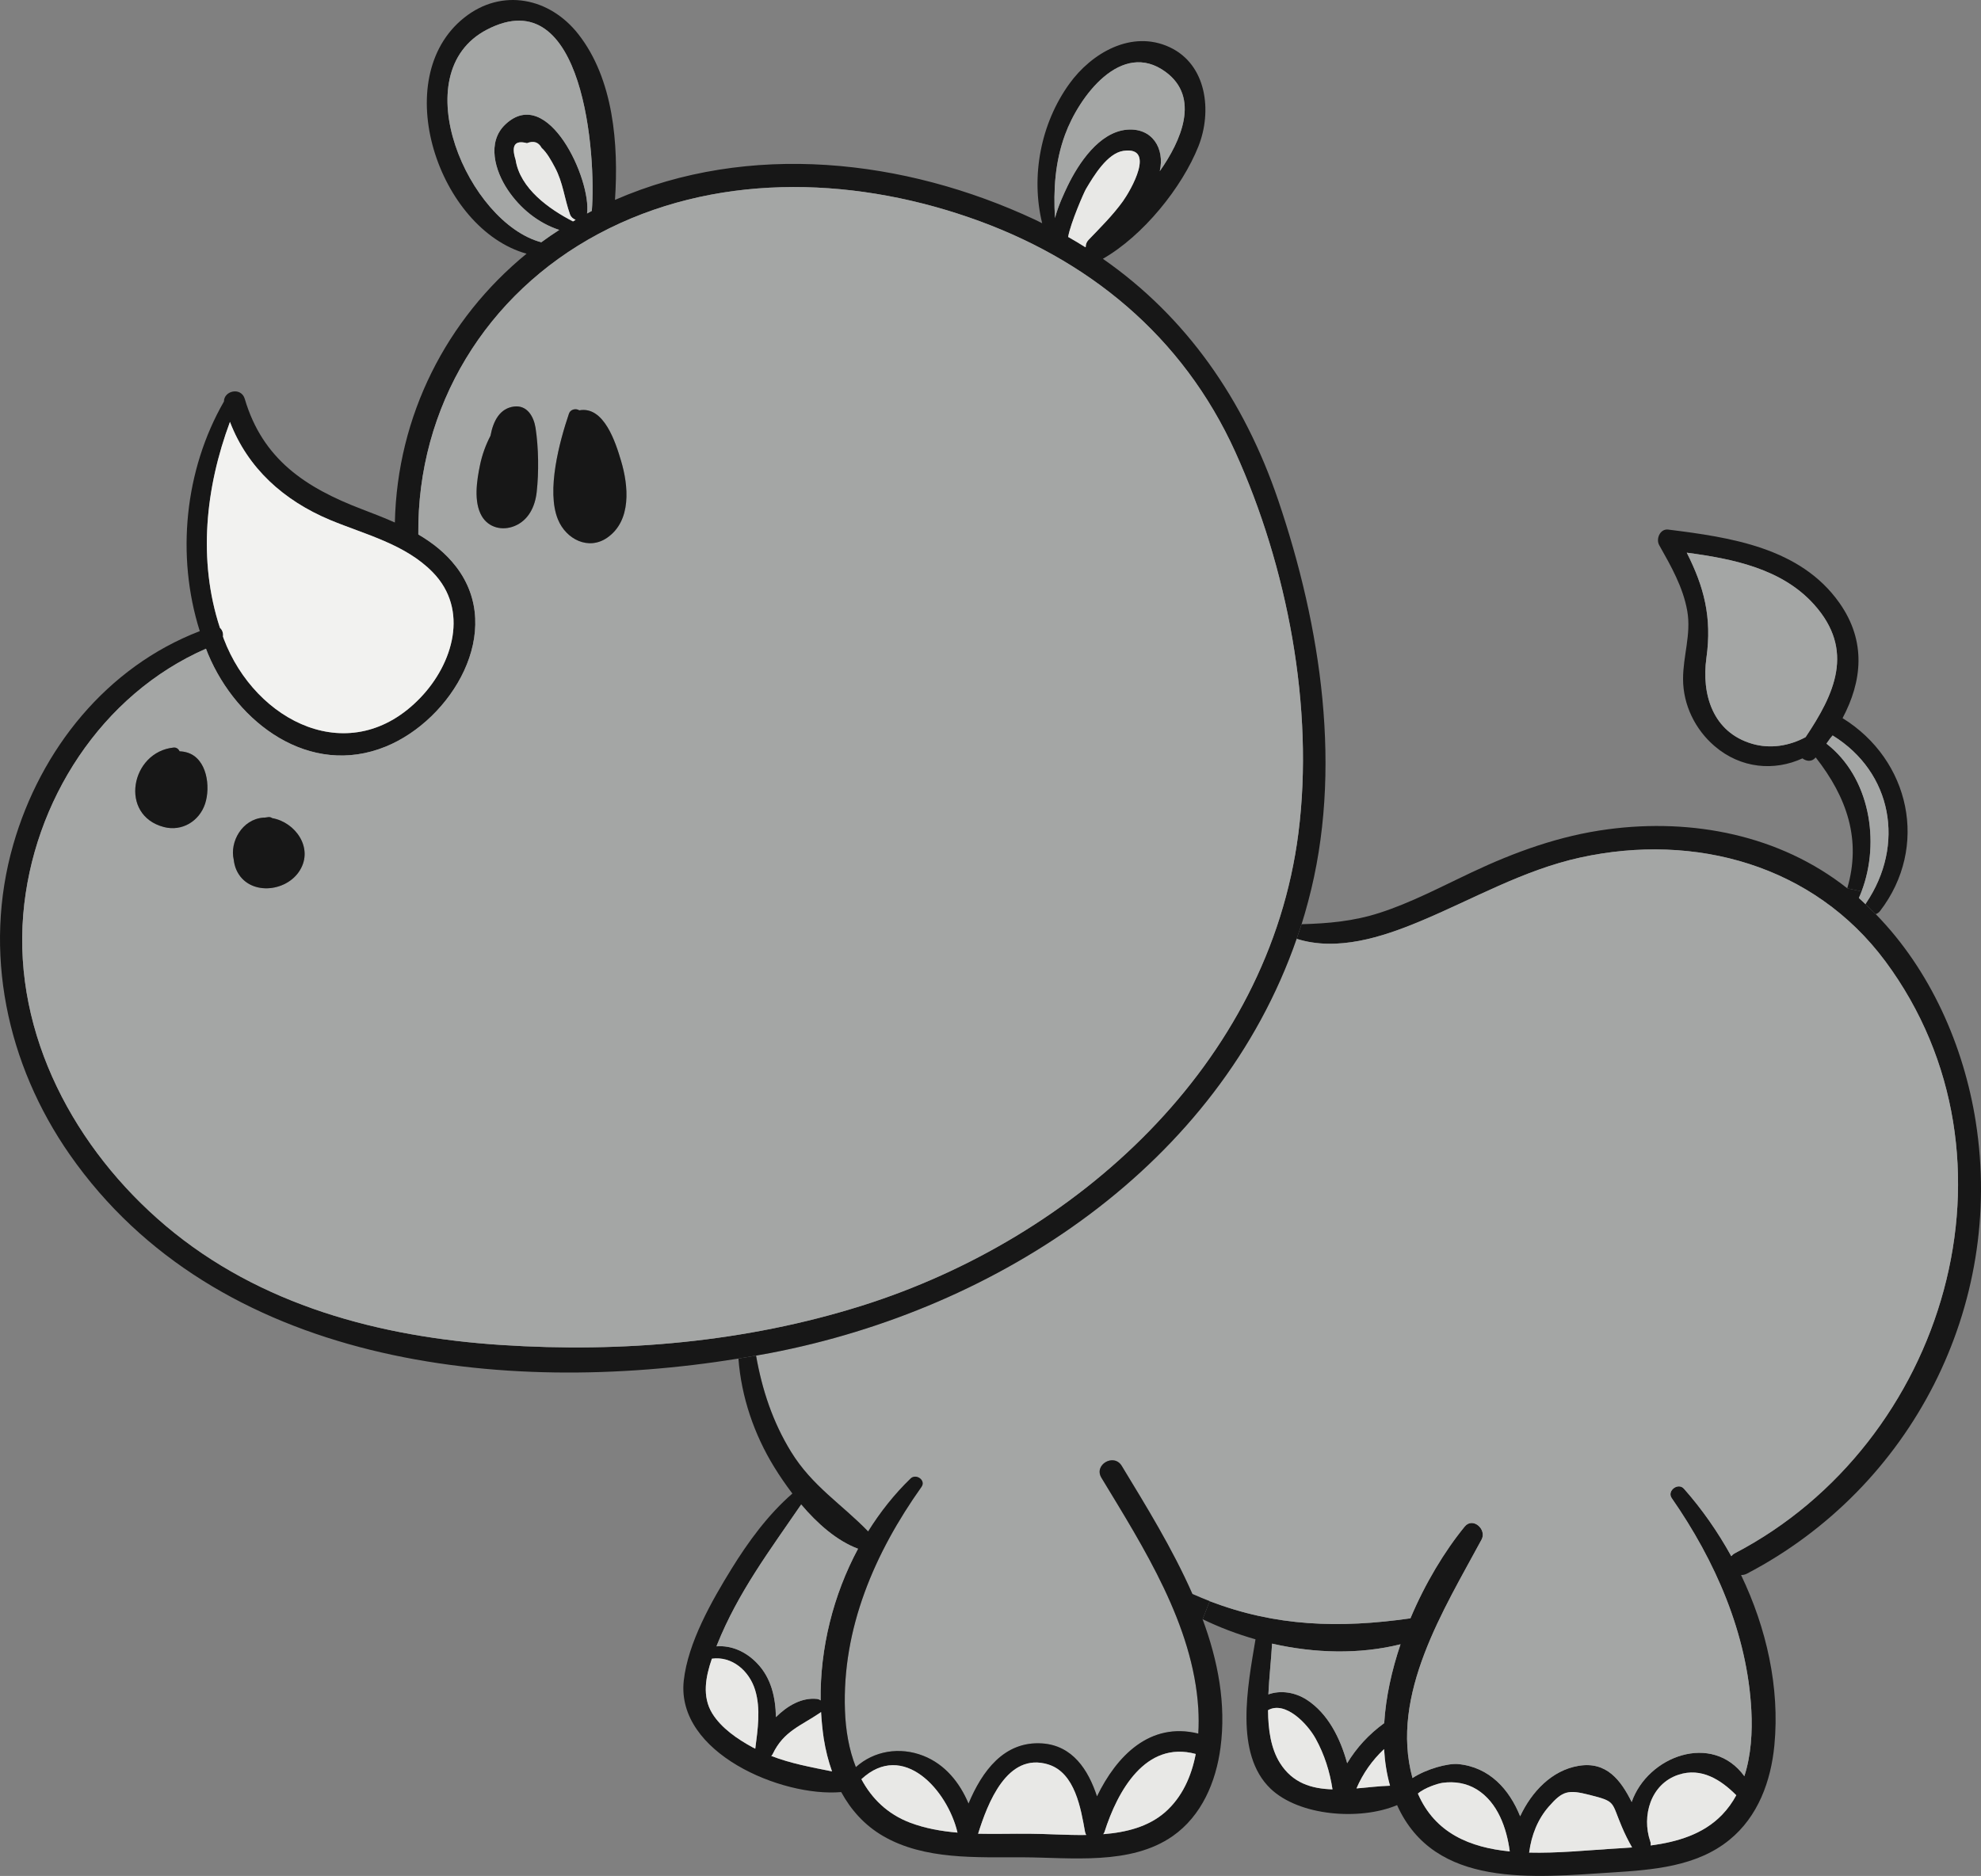 <?xml version="1.0" encoding="UTF-8" standalone="no"?>
<!-- Created with Inkscape (http://www.inkscape.org/) -->

<svg
   xmlns:dc="http://purl.org/dc/elements/1.1/"
   xmlns:cc="http://creativecommons.org/ns#"
   xmlns:rdf="http://www.w3.org/1999/02/22-rdf-syntax-ns#"
   xmlns:svg="http://www.w3.org/2000/svg"
   xmlns="http://www.w3.org/2000/svg"
   xmlns:sodipodi="http://sodipodi.sourceforge.net/DTD/sodipodi-0.dtd"
   xmlns:inkscape="http://www.inkscape.org/namespaces/inkscape"
   width="73.13mm"
   height="69.266mm"
   viewBox="0 0 259.121 245.43"
   id="svg6339"
   version="1.1"
   inkscape:version="0.91 r13725"
   sodipodi:docname="rhino.svg">
  <rect x="0" y="0" width="259.121" height="245.43" fill="#808080" stroke="none"/>
  <defs
     id="defs6341" />
  <sodipodi:namedview
     id="base"
     pagecolor="#ffffff"
     bordercolor="#666666"
     borderopacity="1.0"
     inkscape:pageopacity="0.0"
     inkscape:pageshadow="2"
     inkscape:zoom="0.35"
     inkscape:cx="-64.011034"
     inkscape:cy="-277.28485"
     inkscape:document-units="px"
     inkscape:current-layer="layer1"
     showgrid="false"
     inkscape:window-width="1366"
     inkscape:window-height="726"
     inkscape:window-x="0"
     inkscape:window-y="0"
     inkscape:window-maximized="1" />
  <g
     inkscape:label="Layer 1"
     inkscape:groupmode="layer"
     id="layer1"
     transform="translate(-7.582,-9.647)">
    <path
       d="m 181.876,243.751 c -0.354,-2.333 -1.054,-4.554 -2.203,-6.635 -1.089,-1.979 -3.991,-4.985 -6.229,-3.724 0.018,2.584 0.38,5.02 1.555,6.902 1.667,2.652 4.155,3.377 6.876,3.456 z m 7.525,-0.476 c -0.432,-1.529 -0.682,-3.144 -0.777,-4.794 -1.555,1.469 -2.756,3.161 -3.611,5.149 1.495,-0.13 2.989,-0.311 4.389,-0.355 z m -0.76,-8.189 c 0.207,-3.404 0.985,-6.911 2.134,-10.315 -5.391,1.339 -11.239,1.184 -16.802,-0.086 -0.113,2.065 -0.38,4.362 -0.484,6.643 1.573,-0.57 3.49,-0.301 5.045,0.718 2.755,1.798 4.362,5.01 5.261,8.285 1.226,-2.03 2.825,-3.775 4.846,-5.244 z m 16.422,16.785 c -0.398,-3.033 -1.564,-6.401 -4.303,-8.104 -1.374,-0.846 -2.92,-1.08 -4.475,-0.873 -0.596,0.079 -2.368,0.64 -3.24,1.409 2.246,5.2 6.843,7.058 12.018,7.567 z m 15.999,-0.519 c -0.51,-0.906 -0.95,-1.779 -1.356,-2.746 -1.383,-3.249 -0.718,-3.249 -4.216,-4.13 -2.781,-0.709 -3.507,-0.544 -5.312,1.52 -1.469,1.676 -2.281,3.776 -2.566,5.961 -0.009,0.026 -0.016,0.043 -0.025,0.069 3.689,0.095 7.497,-0.294 10.85,-0.501 0.855,-0.051 1.736,-0.104 2.626,-0.172 z m 11.766,-4.268 c 0.751,-0.777 1.364,-1.641 1.865,-2.565 -2.013,-2.022 -4.577,-3.672 -7.567,-2.679 -3.654,1.21 -4.82,5.407 -3.689,8.707 0.07,0.191 0.077,0.372 0.061,0.545 3.464,-0.466 6.859,-1.451 9.33,-4.009 z m 33.19,-90.664 c 3.784,24.085 -8.38,47.841 -29.925,59.106 -0.268,0.139 -0.527,0.19 -0.777,0.181 3.335,6.946 5.08,14.721 4.362,22.262 -0.449,4.7 -2.134,9.348 -5.891,12.396 -4.294,3.499 -10.039,3.922 -15.351,4.26 -10.255,0.647 -23.204,2.125 -28.111,-8.812 -4.855,2.047 -12.811,1.434 -16.56,-2.16 -4.725,-4.544 -2.998,-13.329 -1.961,-19.531 -2.401,-0.682 -4.734,-1.573 -6.92,-2.635 l 0.934,-2.359 c 8.613,3.309 16.949,3.576 26.253,2.246 1.927,-4.579 4.466,-8.785 7.101,-12.008 1.054,-1.288 2.92,0.371 2.204,1.701 -4.899,9.114 -12.026,20.301 -9.036,31.204 1.857,-1.219 4.665,-1.952 5.96,-1.831 4.121,0.389 6.713,3.325 8.121,6.832 1.502,-3.214 4.146,-6.021 7.645,-6.6 3.654,-0.614 5.52,1.875 6.945,4.734 2.1,-6.021 10.54,-9.156 14.738,-3.377 0.881,-2.746 1.064,-5.779 0.916,-8.578 -0.51,-10.056 -4.734,-19.636 -10.419,-27.809 -0.656,-0.95 0.839,-2.081 1.599,-1.226 2.341,2.644 4.431,5.633 6.194,8.829 0.121,-0.147 0.285,-0.285 0.492,-0.398 27.471,-14.349 38.788,-51.634 19.654,-77.446 -9.348,-12.588 -24.898,-16.846 -39.886,-13.564 -7.489,1.643 -14.002,5.442 -21.009,8.363 -4.968,2.074 -10.816,3.949 -16.102,2.272 l 0.647,-1.909 c 3.464,-0.095 6.772,-0.381 10.176,-1.478 4.155,-1.339 8.051,-3.413 11.991,-5.27 5.736,-2.712 11.592,-4.838 17.925,-5.675 11.006,-1.46 22.453,0.743 31.281,7.723 l 1.875,0.406 c -0.113,0.294 -0.225,0.579 -0.355,0.864 0.294,0.259 0.579,0.535 0.864,0.804 l 1.339,1.304 c 7.128,7.282 11.516,17.2 13.089,27.177"
       style="fill:#171717;fill-opacity:1;fill-rule:nonzero;stroke:none"
       id="path442"
       inkscape:connector-curvature="0" />
    <path
       d="m 254.184,135.404 c 19.134,25.812 7.817,63.097 -19.654,77.446 -0.207,0.113 -0.371,0.25 -0.492,0.398 -1.762,-3.196 -3.853,-6.185 -6.194,-8.829 -0.76,-0.855 -2.255,0.276 -1.599,1.226 5.685,8.172 9.909,17.753 10.419,27.809 0.147,2.799 -0.035,5.831 -0.916,8.578 -4.197,-5.779 -12.637,-2.644 -14.738,3.377 -1.425,-2.859 -3.291,-5.348 -6.945,-4.734 -3.499,0.579 -6.143,3.386 -7.645,6.6 -1.409,-3.507 -4,-6.444 -8.121,-6.832 -1.295,-0.121 -4.103,0.613 -5.96,1.831 -2.99,-10.902 4.138,-22.09 9.036,-31.204 0.716,-1.33 -1.15,-2.989 -2.204,-1.701 -2.635,3.223 -5.174,7.429 -7.101,12.008 -9.304,1.33 -17.64,1.062 -26.253,-2.246 -0.751,-0.294 -1.504,-0.605 -2.264,-0.941 -2.609,-5.935 -6.107,-11.585 -9.244,-16.759 -1.028,-1.702 -3.696,-0.147 -2.66,1.554 5.529,9.14 11.999,19.223 12.672,30.192 0.061,1.064 0.07,2.16 0,3.275 -6.331,-1.564 -10.686,2.929 -13.251,8.215 -1.14,-3.464 -3.188,-6.66 -7.179,-6.928 -5.003,-0.329 -7.87,3.68 -9.624,7.869 -1.149,-2.729 -3.059,-5.131 -5.926,-6.254 -3.075,-1.201 -6.436,-0.647 -8.811,1.486 -0.907,-2.29 -1.339,-4.855 -1.426,-7.404 -0.389,-10.755 3.888,-20.63 10.012,-29.26 0.614,-0.855 -0.708,-1.788 -1.425,-1.097 -2.116,2.047 -3.974,4.389 -5.555,6.929 -3.473,-3.585 -7.325,-5.935 -10.081,-10.419 -2.41,-3.921 -3.792,-8.129 -4.579,-12.586 0.623,-0.113 1.244,-0.216 1.857,-0.336 29.959,-5.736 58.596,-24.664 68.851,-54.191 5.286,1.676 11.135,-0.199 16.102,-2.272 7.006,-2.92 13.52,-6.72 21.009,-8.363 14.989,-3.283 30.539,0.976 39.886,13.564"
       style="fill:#a4a6a5;fill-opacity:1;fill-rule:nonzero;stroke:none"
       id="path444"
       inkscape:connector-curvature="0" />
    <path
       d="m 243.756,106.093 c 3.757,-5.615 6.514,-11.351 1.097,-17.373 -4.207,-4.674 -10.6,-5.961 -16.639,-6.765 2.246,4.433 3.317,8.431 2.575,13.754 -0.666,4.76 0.811,9.735 5.986,11.248 2.393,0.7 4.864,0.268 6.98,-0.864 z m 4.838,-2.489 c 8.838,5.46 11.334,16.855 4.899,25.242 -0.165,0.207 -0.355,0.329 -0.562,0.398 l -1.339,-1.304 c 0.026,-0.052 0.052,-0.104 0.086,-0.147 5.124,-7.585 3.447,-17.096 -4.38,-21.925 -0.095,0.113 -0.19,0.234 -0.292,0.345 -0.165,0.242 -0.338,0.484 -0.519,0.726 5.659,4.38 7.075,12.811 4.596,19.334 l -1.875,-0.406 c 1.857,-6.315 0,-11.87 -4.13,-17.131 -0.009,0.009 -0.025,0.026 -0.034,0.044 -0.484,0.57 -1.201,0.475 -1.694,0.086 -3.654,1.685 -8.06,1.356 -11.506,-1.615 -2.54,-2.178 -4.104,-5.391 -4.112,-8.751 -0.009,-3.033 1.08,-5.849 0.552,-8.906 -0.544,-3.119 -2.134,-5.893 -3.671,-8.623 -0.458,-0.802 0.104,-2.167 1.166,-2.039 8.164,1.02 17.304,2.35 22.409,9.599 3.569,5.061 2.938,10.305 0.406,15.074"
       style="fill:#171717;fill-opacity:1;fill-rule:nonzero;stroke:none"
       id="path446"
       inkscape:connector-curvature="0" />
    <path
       d="m 247.297,105.868 c 7.827,4.829 9.504,14.34 4.38,21.925 -0.034,0.044 -0.06,0.095 -0.086,0.147 -0.285,-0.269 -0.57,-0.545 -0.864,-0.804 0.13,-0.285 0.242,-0.57 0.355,-0.864 2.479,-6.522 1.062,-14.954 -4.596,-19.334 0.181,-0.242 0.354,-0.484 0.519,-0.726 0.102,-0.111 0.198,-0.233 0.292,-0.345"
       style="fill:#a4a6a5;fill-opacity:1;fill-rule:nonzero;stroke:none"
       id="path448"
       inkscape:connector-curvature="0" />
    <path
       d="m 244.854,88.72 c 5.416,6.021 2.66,11.758 -1.097,17.373 -2.116,1.131 -4.588,1.564 -6.98,0.864 -5.175,-1.512 -6.652,-6.487 -5.986,-11.248 0.743,-5.322 -0.329,-9.321 -2.575,-13.754 6.039,0.804 12.431,2.091 16.639,6.765"
       style="fill:#a4a6a5;fill-opacity:1;fill-rule:nonzero;stroke:none"
       id="path450"
       inkscape:connector-curvature="0" />
    <path
       d="m 234.694,244.52 c -0.501,0.924 -1.114,1.788 -1.865,2.565 -2.471,2.558 -5.866,3.542 -9.33,4.009 0.016,-0.172 0.009,-0.354 -0.061,-0.545 -1.131,-3.3 0.035,-7.497 3.689,-8.707 2.99,-0.994 5.555,0.656 7.567,2.679"
       style="fill:#e8e8e6;fill-opacity:1;fill-rule:nonzero;stroke:none"
       id="path452"
       inkscape:connector-curvature="0" />
    <path
       d="m 219.706,248.606 c 0.406,0.968 0.846,1.84 1.356,2.746 -0.89,0.069 -1.771,0.121 -2.626,0.172 -3.353,0.207 -7.161,0.596 -10.85,0.501 0.009,-0.026 0.016,-0.043 0.025,-0.069 0.285,-2.185 1.097,-4.285 2.566,-5.961 1.805,-2.064 2.531,-2.229 5.312,-1.52 3.499,0.881 2.834,0.881 4.216,4.13"
       style="fill:#e8e8e6;fill-opacity:1;fill-rule:nonzero;stroke:none"
       id="path454"
       inkscape:connector-curvature="0" />
    <path
       d="m 200.761,243.768 c 2.739,1.702 3.905,5.071 4.303,8.104 -5.175,-0.51 -9.771,-2.368 -12.018,-7.567 0.873,-0.769 2.644,-1.33 3.24,-1.409 1.555,-0.207 3.101,0.026 4.475,0.873"
       style="fill:#e8e8e6;fill-opacity:1;fill-rule:nonzero;stroke:none"
       id="path456"
       inkscape:connector-curvature="0" />
    <path
       d="m 190.775,224.771 c -1.149,3.404 -1.926,6.911 -2.134,10.315 -2.021,1.469 -3.62,3.214 -4.846,5.244 -0.899,-3.275 -2.506,-6.487 -5.261,-8.285 -1.555,-1.019 -3.473,-1.288 -5.045,-0.718 0.104,-2.28 0.371,-4.577 0.484,-6.643 5.564,1.27 11.411,1.425 16.802,0.086"
       style="fill:#a4a6a5;fill-opacity:1;fill-rule:nonzero;stroke:none"
       id="path458"
       inkscape:connector-curvature="0" />
    <path
       d="m 188.624,238.481 c 0.095,1.65 0.345,3.265 0.777,4.794 -1.4,0.044 -2.894,0.225 -4.389,0.355 0.855,-1.988 2.056,-3.68 3.611,-5.149"
       style="fill:#e8e8e6;fill-opacity:1;fill-rule:nonzero;stroke:none"
       id="path460"
       inkscape:connector-curvature="0" />
    <path
       d="m 179.674,237.116 c 1.149,2.081 1.849,4.303 2.203,6.635 -2.721,-0.079 -5.209,-0.804 -6.876,-3.456 -1.175,-1.883 -1.538,-4.319 -1.555,-6.902 2.237,-1.261 5.14,1.745 6.229,3.724"
       style="fill:#e8e8e6;fill-opacity:1;fill-rule:nonzero;stroke:none"
       id="path462"
       inkscape:connector-curvature="0" />
    <path
       d="m 62.584,100.918 c 4.251,-4.44 6.385,-11.499 1.607,-16.396 -3.603,-3.689 -8.811,-4.924 -13.425,-6.843 -6.09,-2.547 -10.79,-6.79 -13.105,-12.836 -3.205,8.63 -4.207,18.098 -1.312,26.944 0.311,0.268 0.458,0.709 0.398,1.14 0.043,0.104 0.069,0.216 0.111,0.32 4.121,10.868 16.63,17.183 25.726,7.671 z m 19.948,-62.303 c 0.113,-0.069 0.225,-0.139 0.345,-0.207 -0.328,-0.13 -0.613,-0.371 -0.734,-0.709 -0.743,-2.09 -0.907,-4.164 -1.979,-6.159 -0.458,-0.856 -1.028,-1.91 -1.736,-2.549 -0.406,-0.751 -1.045,-0.959 -1.917,-0.614 -1.581,-0.424 -2.083,0.294 -1.486,2.169 0.579,3.766 4.38,6.461 7.508,8.069 z m 2.462,-1.374 c 0.586,-7.05 -0.994,-30.356 -13.727,-23.714 -10.98,5.728 -2.419,25.295 7.119,27.817 0.76,-0.562 1.546,-1.097 2.349,-1.616 -2.755,-0.899 -5.114,-2.825 -6.729,-5.235 -1.659,-2.47 -2.799,-6.245 -0.302,-8.586 5.564,-5.228 11.248,7.274 10.669,11.67 0.207,-0.113 0.415,-0.233 0.623,-0.336 z m 69.472,-1.27 c 1.054,-1.478 4.327,-7.188 0.086,-6.591 -2.125,0.294 -3.914,3.291 -4.924,4.994 -0.251,0.414 -2.014,4.449 -2.333,6.271 0.76,0.432 1.52,0.881 2.254,1.347 0.018,-0.018 0.035,-0.035 0.052,-0.051 -0.009,-0.302 0.095,-0.623 0.362,-0.907 1.564,-1.633 3.179,-3.223 4.501,-5.062 z m 4.82,-3.93 c 2.774,-3.949 5.33,-9.641 0.751,-12.994 -5.796,-4.25 -11.334,3.257 -13.148,8.232 -1.305,3.56 -1.529,7.188 -1.314,10.894 0.424,-1.615 1.192,-3.23 1.641,-4.173 1.435,-2.971 4.13,-7.066 7.766,-7.386 3.335,-0.285 4.976,2.471 4.303,5.426 z m 18.133,86.594 c 2.091,-16.396 -1.451,-34.84 -8.25,-49.845 -6.876,-15.179 -19.273,-25.355 -34.917,-30.729 -15.696,-5.399 -33.458,-5.779 -48.377,2.178 -14.685,7.835 -23.756,22.625 -23.575,39.333 1.875,1.097 3.585,2.445 4.95,4.224 6.445,8.398 -0.604,20.016 -9.2,23.524 -9.96,4.069 -19.462,-3.058 -23.246,-12.094 -0.095,-0.234 -0.182,-0.475 -0.278,-0.709 -13.693,5.986 -22.668,19.99 -23.902,34.763 -1.314,15.791 6.808,30.754 18.642,40.749 12.336,10.419 28.05,14.547 43.892,15.584 15.852,1.038 31.999,-0.362 47.185,-5.149 27.999,-8.82 53.215,-31.54 57.076,-61.828 z M 174.767,75.061 c 5.624,16.552 8.518,35.454 3.913,52.576 -0.259,0.985 -0.544,1.961 -0.846,2.929 l -0.647,1.909 c -10.255,29.527 -38.892,48.455 -68.851,54.191 -0.614,0.12 -1.235,0.224 -1.857,0.336 l -2.306,0.389 C 73.157,192.41 35.899,188.204 16.712,160.715 8.462,148.889 5.3,134.116 9.317,120.139 12.902,107.673 21.541,96.9 33.714,92.219 c -3.119,-9.866 -1.979,-21.096 3.161,-30.046 0.009,-1.434 2.255,-1.917 2.721,-0.345 2.333,7.904 7.939,11.619 15.316,14.435 1.435,0.552 2.895,1.106 4.32,1.745 0.302,-13.995 6.755,-26.599 17.225,-35.169 -11.533,-3.223 -18.141,-22.919 -8.162,-30.875 4.924,-3.93 11.213,-2.635 14.961,2.186 4.579,5.865 5.253,14.375 4.769,21.649 17.562,-7.662 37.881,-5.391 54.942,2.591 0.32,0.147 0.623,0.311 0.934,0.466 -1.512,-6.176 -0.174,-13.07 3.541,-18.227 2.902,-4.043 8.155,-7.119 13.123,-4.811 4.899,2.28 5.572,8.422 3.784,12.949 -2.143,5.4 -7.239,11.731 -12.509,14.738 10.928,7.603 18.47,18.444 22.927,31.558"
       style="fill:#171717;fill-opacity:1;fill-rule:nonzero;stroke:none"
       id="path464"
       inkscape:connector-curvature="0" />
    <path
       d="m 34.405,114.818 c 0.743,-2.229 0.259,-5.952 -2.359,-6.721 -0.32,-0.095 -0.647,-0.146 -0.968,-0.155 -0.139,-0.294 -0.415,-0.527 -0.777,-0.492 -5.624,0.57 -7.188,8.863 -1.279,10.401 2.368,0.613 4.621,-0.761 5.383,-3.033 z m 12.414,8.672 c 1.779,-2.928 -0.605,-6.271 -3.629,-6.806 -0.13,-0.087 -0.276,-0.147 -0.466,-0.139 -0.19,0.018 -0.38,0.044 -0.561,0.077 -0.052,0 -0.104,-0.009 -0.156,0 -2.755,0.216 -4.396,3.171 -3.853,5.495 0.052,0.449 0.155,0.897 0.345,1.33 1.521,3.43 6.54,2.998 8.32,0.043 z m 30.961,-49.439 c 0.294,-2.609 0.25,-5.831 -0.147,-8.431 -0.233,-1.46 -1.087,-3.006 -2.825,-2.783 -1.805,0.234 -2.695,1.815 -3.066,3.819 -0.623,1.201 -1.089,2.47 -1.374,3.853 -0.415,1.988 -0.855,4.795 0.234,6.661 0.89,1.52 2.686,1.944 4.268,1.304 1.84,-0.743 2.695,-2.54 2.911,-4.423 z m 9.226,5.944 c 3.214,-2.23 2.79,-6.791 1.805,-10.074 -0.709,-2.393 -2.229,-7.188 -5.46,-6.591 -0.422,-0.285 -1.157,-0.146 -1.347,0.432 -1.226,3.619 -2.989,10.107 -1.434,13.856 1.054,2.574 3.982,4.077 6.436,2.376 z m 82.162,-11.205 c 6.799,15.005 10.341,33.449 8.25,49.845 -3.861,30.288 -29.078,53.008 -57.076,61.828 -15.186,4.786 -31.332,6.186 -47.185,5.149 -15.842,-1.036 -31.556,-5.165 -43.892,-15.584 -11.835,-9.995 -19.956,-24.957 -18.642,-40.749 1.235,-14.773 10.21,-28.776 23.902,-34.763 0.095,0.234 0.182,0.475 0.278,0.709 3.784,9.036 13.286,16.163 23.246,12.094 8.596,-3.507 15.645,-15.126 9.2,-23.524 -1.365,-1.779 -3.075,-3.126 -4.95,-4.224 -0.181,-16.707 8.89,-31.497 23.575,-39.333 14.92,-7.956 32.681,-7.576 48.377,-2.178 15.645,5.374 28.041,15.55 34.917,30.729"
       style="fill:#a4a6a5;fill-opacity:1;fill-rule:nonzero;stroke:none"
       id="path466"
       inkscape:connector-curvature="0" />
    <path
       d="m 106.374,238.429 c 0.32,-2.514 0.735,-5.2 -0.018,-7.671 -0.769,-2.531 -3.04,-4.466 -5.657,-4.103 -0.821,2.366 -1.305,4.95 0.043,7.152 1.201,1.944 3.309,3.369 5.287,4.449 0.113,0.061 0.233,0.113 0.345,0.172 z m 10.039,2.973 c -0.492,-1.374 -0.846,-2.816 -1.08,-4.276 -0.172,-1.157 -0.285,-2.324 -0.354,-3.499 -0.026,0.026 -0.052,0.051 -0.086,0.077 -2.531,1.736 -4.795,2.401 -6.237,5.425 -0.044,0.104 -0.113,0.181 -0.19,0.251 2.591,1.001 5.209,1.468 7.947,2.021 z m 3.404,-29.13 c -2.79,-1.045 -5.321,-3.291 -7.439,-5.789 -4.069,5.952 -8.25,11.481 -10.996,18.341 -0.026,0.077 -0.052,0.146 -0.079,0.215 1.952,-0.155 3.862,0.691 5.322,2.229 1.84,1.919 2.401,4.457 2.453,7.032 1.486,-1.486 3.361,-2.575 5.33,-2.385 0.207,0.018 0.381,0.096 0.519,0.199 -0.095,-6.815 1.641,-13.787 4.89,-19.843 z m 6.816,35.843 c 1.978,0.743 4.06,1.114 6.194,1.295 -1.305,-5.537 -7.093,-12.076 -12.57,-6.989 1.339,2.505 3.377,4.553 6.376,5.694 z m 15.549,1.442 c 2.281,0.009 4.881,0.199 7.481,0.164 -0.069,-0.121 -0.12,-0.25 -0.155,-0.406 -0.544,-3.04 -1.305,-7.723 -4.786,-8.811 -5.416,-1.702 -7.982,5.157 -9.2,9.054 2.246,0.051 4.501,-0.018 6.66,0 z m 17.788,-2.808 c 2.246,-1.97 3.464,-4.718 4.018,-7.629 -6.575,-1.788 -10.229,4.872 -11.93,10.194 -0.035,0.113 -0.095,0.207 -0.165,0.302 3.024,-0.241 5.893,-0.968 8.078,-2.868 z m 4.915,-25.26 c 2.014,5.442 3.103,11.092 2.341,16.811 -0.588,4.466 -2.461,8.915 -6.254,11.568 -5.511,3.844 -13.252,2.799 -19.584,2.772 -6.039,-0.026 -12.881,0.371 -18.306,-2.79 -2.419,-1.409 -4.199,-3.421 -5.469,-5.745 -7.774,0.682 -21.614,-5.131 -20.594,-14.565 0.544,-4.985 3.671,-10.461 6.245,-14.634 2.195,-3.551 4.777,-7.093 7.965,-9.857 -0.89,-1.166 -1.684,-2.341 -2.366,-3.446 -2.644,-4.294 -4.311,-9.184 -4.691,-14.211 l 2.306,-0.389 c 0.786,4.457 2.169,8.665 4.579,12.586 2.756,4.484 6.609,6.834 10.081,10.419 1.581,-2.54 3.439,-4.881 5.555,-6.929 0.718,-0.69 2.039,0.242 1.425,1.097 -6.125,8.63 -10.401,18.505 -10.012,29.26 0.087,2.549 0.519,5.114 1.426,7.404 2.375,-2.134 5.736,-2.688 8.811,-1.486 2.868,1.123 4.777,3.525 5.926,6.254 1.754,-4.189 4.621,-8.197 9.624,-7.869 3.991,0.268 6.039,3.464 7.179,6.928 2.565,-5.286 6.92,-9.779 13.251,-8.215 0.07,-1.115 0.061,-2.211 0,-3.275 -0.674,-10.97 -7.144,-21.052 -12.672,-30.192 -1.036,-1.701 1.633,-3.256 2.66,-1.554 3.136,5.174 6.635,10.824 9.244,16.759 0.76,0.336 1.512,0.647 2.264,0.941 l -0.934,2.359"
       style="fill:#171717;fill-opacity:1;fill-rule:nonzero;stroke:none"
       id="path468"
       inkscape:connector-curvature="0" />
    <path
       d="m 163.986,239.12 c -0.554,2.911 -1.771,5.659 -4.018,7.629 -2.185,1.9 -5.054,2.626 -8.078,2.868 0.07,-0.095 0.13,-0.19 0.165,-0.302 1.701,-5.321 5.355,-11.981 11.93,-10.194"
       style="fill:#e8e8e6;fill-opacity:1;fill-rule:nonzero;stroke:none"
       id="path470"
       inkscape:connector-curvature="0" />
    <path
       d="m 160.037,19.048 c 4.579,3.353 2.022,9.045 -0.751,12.994 0.674,-2.955 -0.968,-5.711 -4.303,-5.426 -3.636,0.32 -6.331,4.415 -7.766,7.386 -0.449,0.943 -1.218,2.558 -1.641,4.173 -0.215,-3.706 0.009,-7.334 1.314,-10.894 1.814,-4.975 7.351,-12.482 13.148,-8.232"
       style="fill:#a4a6a5;fill-opacity:1;fill-rule:nonzero;stroke:none"
       id="path472"
       inkscape:connector-curvature="0" />
    <path
       d="m 154.552,29.38 c 4.241,-0.596 0.968,5.114 -0.086,6.591 -1.323,1.84 -2.938,3.43 -4.501,5.062 -0.268,0.285 -0.371,0.605 -0.362,0.907 -0.018,0.016 -0.035,0.034 -0.052,0.051 -0.734,-0.466 -1.494,-0.915 -2.254,-1.347 0.319,-1.823 2.081,-5.857 2.333,-6.271 1.01,-1.702 2.799,-4.7 4.924,-4.994"
       style="fill:#e8e8e6;fill-opacity:1;fill-rule:nonzero;stroke:none"
       id="path474"
       inkscape:connector-curvature="0" />
    <path
       d="m 149.662,249.72 c -2.6,0.035 -5.2,-0.155 -7.481,-0.164 -2.159,-0.018 -4.414,0.051 -6.66,0 1.218,-3.896 3.784,-10.756 9.2,-9.054 3.481,1.089 4.242,5.771 4.786,8.811 0.035,0.156 0.086,0.285 0.155,0.406"
       style="fill:#e8e8e6;fill-opacity:1;fill-rule:nonzero;stroke:none"
       id="path476"
       inkscape:connector-curvature="0" />
    <path
       d="m 132.826,249.409 c -2.134,-0.181 -4.216,-0.552 -6.194,-1.295 -2.999,-1.141 -5.037,-3.189 -6.376,-5.694 5.478,-5.088 11.265,1.451 12.57,6.989"
       style="fill:#e8e8e6;fill-opacity:1;fill-rule:nonzero;stroke:none"
       id="path478"
       inkscape:connector-curvature="0" />
    <path
       d="m 112.377,206.483 c 2.118,2.498 4.649,4.744 7.439,5.789 -3.249,6.055 -4.985,13.027 -4.89,19.843 -0.138,-0.102 -0.311,-0.181 -0.519,-0.199 -1.969,-0.19 -3.844,0.899 -5.33,2.385 -0.051,-2.575 -0.613,-5.114 -2.453,-7.032 -1.46,-1.538 -3.37,-2.384 -5.322,-2.229 0.026,-0.069 0.052,-0.138 0.079,-0.215 2.746,-6.86 6.928,-12.389 10.996,-18.341"
       style="fill:#a4a6a5;fill-opacity:1;fill-rule:nonzero;stroke:none"
       id="path480"
       inkscape:connector-curvature="0" />
    <path
       d="m 115.332,237.125 c 0.234,1.46 0.588,2.902 1.08,4.276 -2.739,-0.554 -5.356,-1.02 -7.947,-2.021 0.077,-0.07 0.146,-0.147 0.19,-0.251 1.442,-3.024 3.706,-3.689 6.237,-5.425 0.034,-0.026 0.06,-0.051 0.086,-0.077 0.069,1.175 0.181,2.341 0.354,3.499"
       style="fill:#e8e8e6;fill-opacity:1;fill-rule:nonzero;stroke:none"
       id="path482"
       inkscape:connector-curvature="0" />
    <path
       d="m 106.356,230.758 c 0.752,2.471 0.338,5.157 0.018,7.671 -0.113,-0.06 -0.233,-0.111 -0.345,-0.172 -1.979,-1.08 -4.086,-2.505 -5.287,-4.449 -1.347,-2.203 -0.864,-4.786 -0.043,-7.152 2.618,-0.364 4.889,1.571 5.657,4.103"
       style="fill:#e8e8e6;fill-opacity:1;fill-rule:nonzero;stroke:none"
       id="path484"
       inkscape:connector-curvature="0" />
    <path
       d="m 88.811,69.921 c 0.985,3.283 1.409,7.844 -1.805,10.074 -2.454,1.701 -5.383,0.198 -6.436,-2.376 -1.555,-3.749 0.207,-10.238 1.434,-13.856 0.19,-0.579 0.925,-0.718 1.347,-0.432 3.231,-0.596 4.751,4.199 5.46,6.591"
       style="fill:#171717;fill-opacity:1;fill-rule:nonzero;stroke:none"
       id="path486"
       inkscape:connector-curvature="0" />
    <path
       d="m 71.266,13.528 c 12.734,-6.643 14.314,16.664 13.727,23.714 -0.207,0.104 -0.415,0.224 -0.623,0.336 0.579,-4.396 -5.105,-16.898 -10.669,-11.67 -2.496,2.341 -1.356,6.116 0.302,8.586 1.615,2.41 3.974,4.336 6.729,5.235 -0.802,0.519 -1.589,1.054 -2.349,1.616 -9.537,-2.522 -18.099,-22.09 -7.119,-27.817"
       style="fill:#a4a6a5;fill-opacity:1;fill-rule:nonzero;stroke:none"
       id="path488"
       inkscape:connector-curvature="0" />
    <path
       d="m 82.876,38.408 c -0.12,0.069 -0.233,0.139 -0.345,0.207 -3.127,-1.607 -6.929,-4.303 -7.508,-8.069 -0.596,-1.875 -0.095,-2.592 1.486,-2.169 0.873,-0.345 1.511,-0.138 1.917,0.614 0.709,0.639 1.279,1.692 1.736,2.549 1.071,1.995 1.236,4.069 1.979,6.159 0.121,0.338 0.406,0.579 0.734,0.709"
       style="fill:#e8e8e6;fill-opacity:1;fill-rule:nonzero;stroke:none"
       id="path490"
       inkscape:connector-curvature="0" />
    <path
       d="m 77.632,65.62 c 0.398,2.6 0.441,5.822 0.147,8.431 -0.216,1.883 -1.071,3.68 -2.911,4.423 -1.581,0.64 -3.377,0.216 -4.268,-1.304 -1.089,-1.866 -0.649,-4.674 -0.234,-6.661 0.285,-1.383 0.751,-2.651 1.374,-3.853 0.371,-2.004 1.261,-3.585 3.066,-3.819 1.738,-0.224 2.592,1.323 2.825,2.783"
       style="fill:#171717;fill-opacity:1;fill-rule:nonzero;stroke:none"
       id="path492"
       inkscape:connector-curvature="0" />
    <path
       d="m 64.191,84.521 c 4.777,4.897 2.644,11.956 -1.607,16.396 -9.096,9.511 -21.605,3.196 -25.726,-7.671 -0.043,-0.104 -0.069,-0.216 -0.111,-0.32 0.06,-0.431 -0.086,-0.873 -0.398,-1.14 -2.895,-8.846 -1.893,-18.314 1.312,-26.944 2.315,6.046 7.015,10.289 13.105,12.836 4.614,1.919 9.822,3.154 13.425,6.843"
       style="fill:#f2f2f0;fill-opacity:1;fill-rule:nonzero;stroke:none"
       id="path494"
       inkscape:connector-curvature="0" />
    <path
       d="m 43.19,116.684 c 3.024,0.535 5.407,3.879 3.629,6.806 -1.78,2.955 -6.799,3.388 -8.32,-0.043 -0.19,-0.432 -0.292,-0.881 -0.345,-1.33 -0.544,-2.324 1.097,-5.279 3.853,-5.495 0.052,-0.009 0.104,0 0.156,0 0.181,-0.034 0.371,-0.06 0.561,-0.077 0.19,-0.009 0.336,0.051 0.466,0.139"
       style="fill:#171717;fill-opacity:1;fill-rule:nonzero;stroke:none"
       id="path496"
       inkscape:connector-curvature="0" />
    <path
       d="m 32.046,108.096 c 2.618,0.769 3.101,4.492 2.359,6.721 -0.761,2.271 -3.015,3.645 -5.383,3.033 -5.909,-1.539 -4.345,-9.831 1.279,-10.401 0.362,-0.035 0.639,0.199 0.777,0.492 0.32,0.009 0.647,0.06 0.968,0.155"
       style="fill:#171717;fill-opacity:1;fill-rule:nonzero;stroke:none"
       id="path498"
       inkscape:connector-curvature="0" />
  </g>
</svg>

